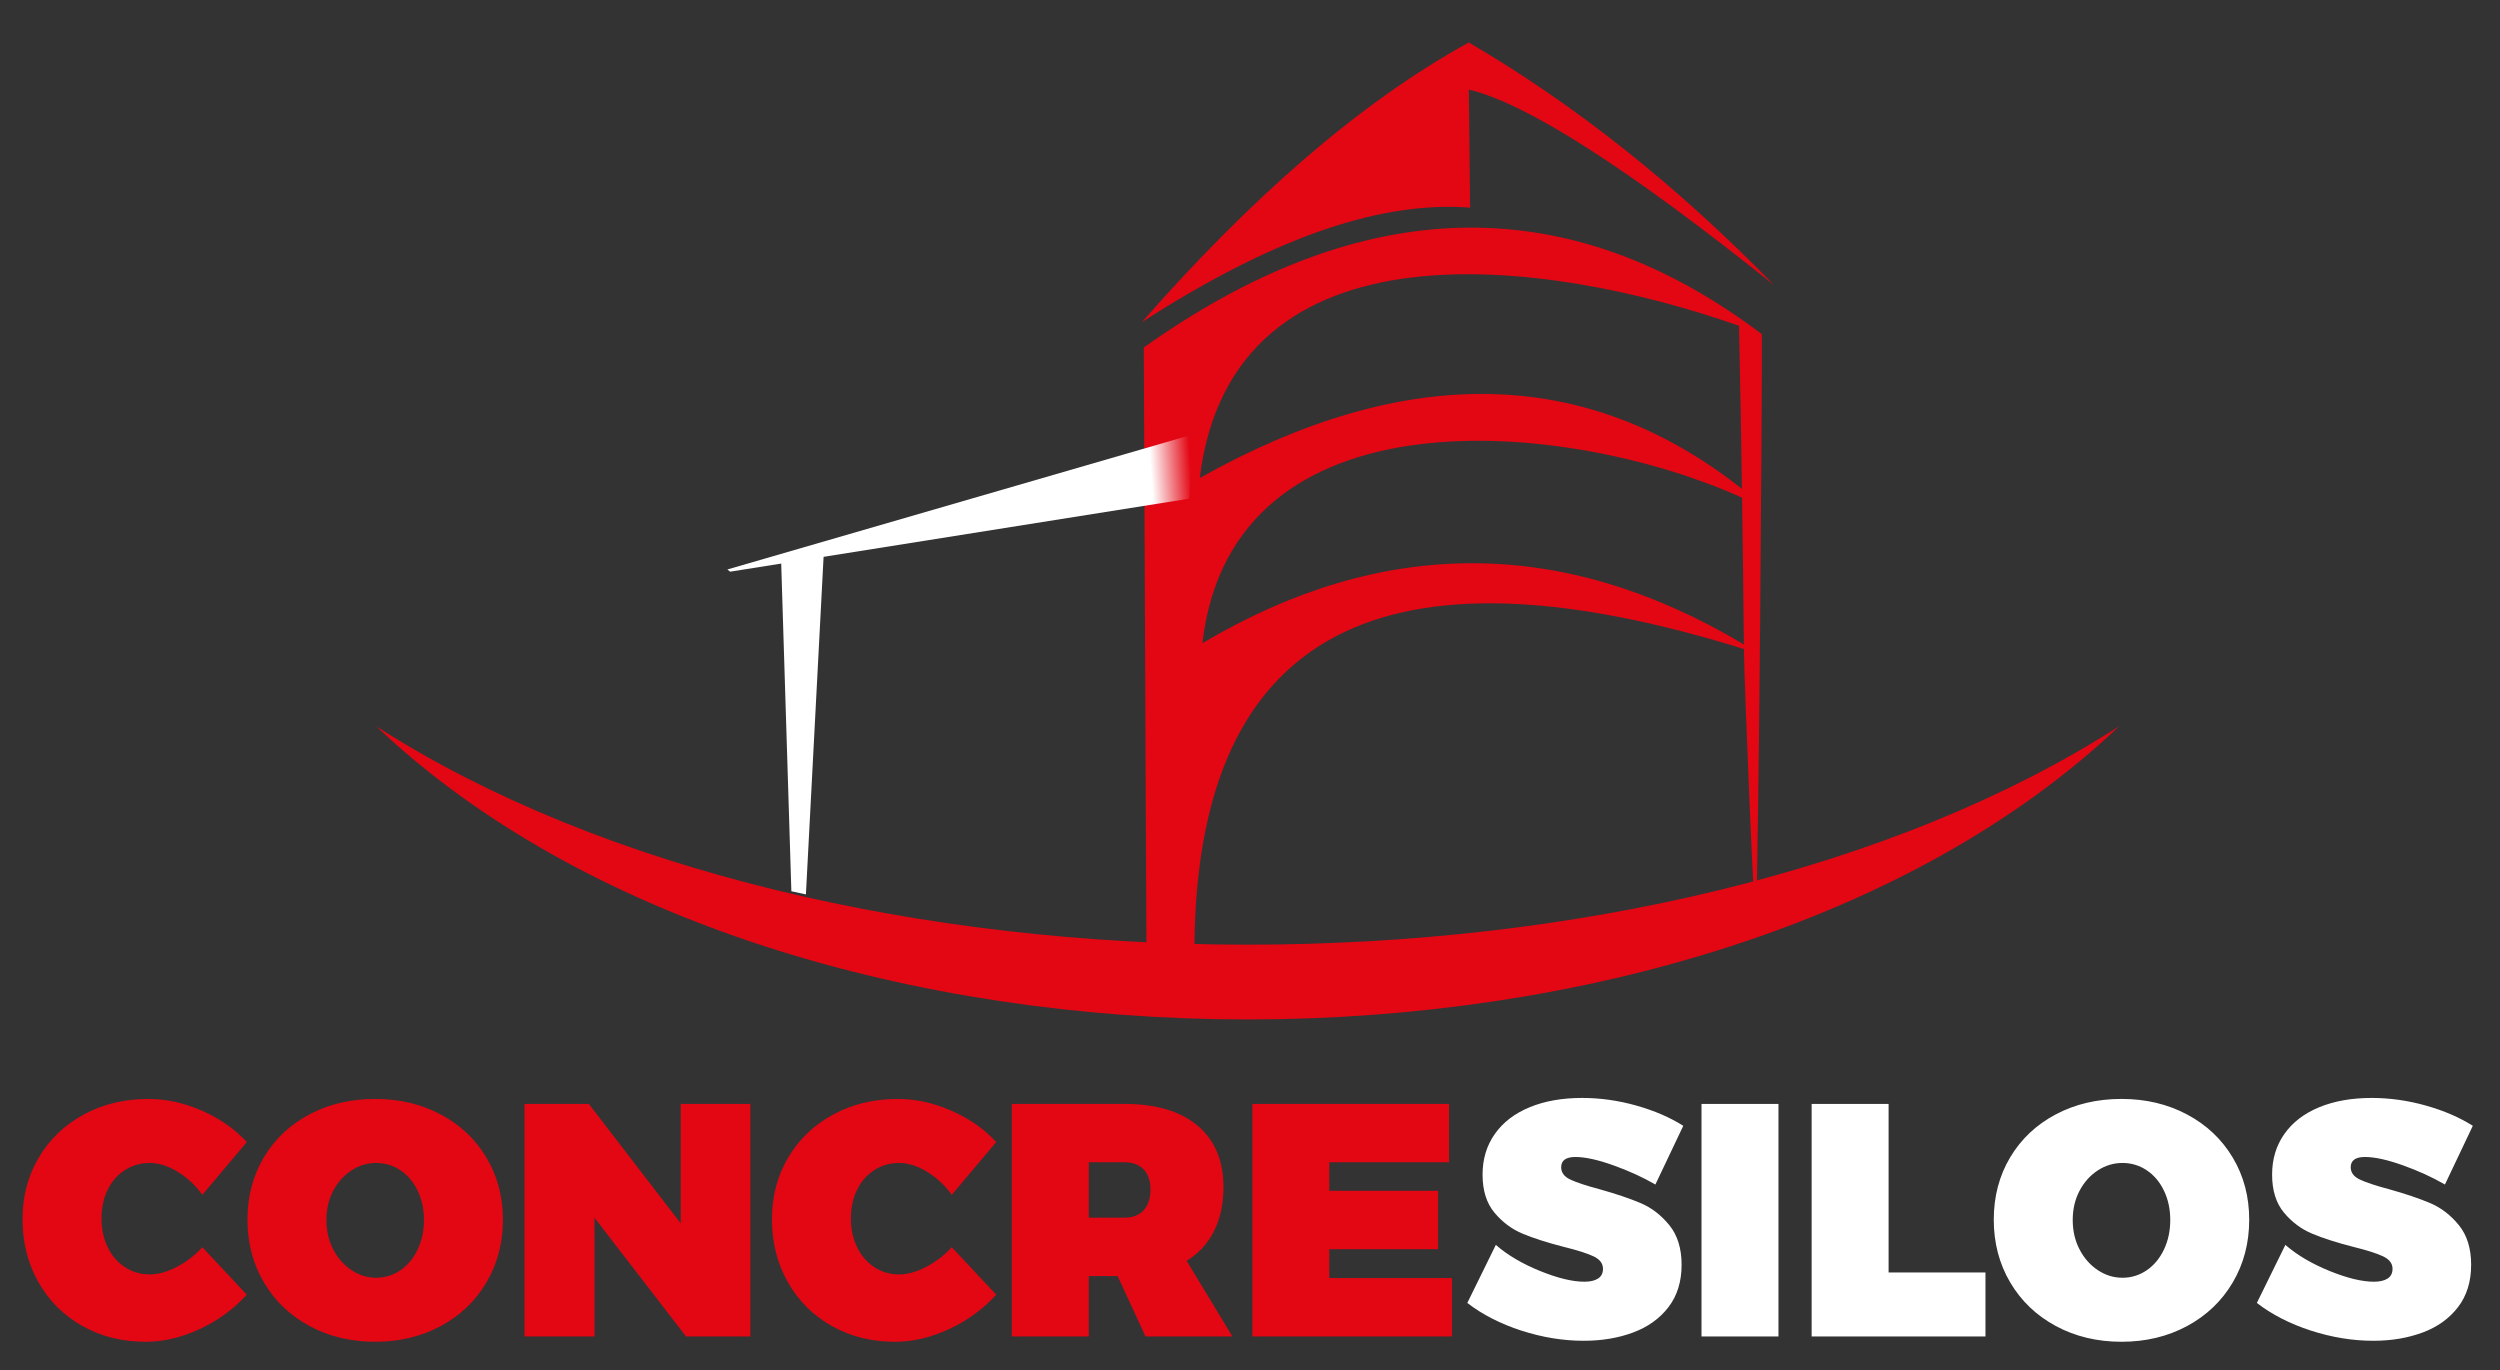 <?xml version="1.0" encoding="iso-8859-1"?>
<!-- Generator: Adobe Illustrator 26.0.2, SVG Export Plug-In . SVG Version: 6.00 Build 0)  -->
<svg version="1.1" id="Camada_1" xmlns="http://www.w3.org/2000/svg" xmlns:xlink="http://www.w3.org/1999/xlink" x="0px" y="0px"
	 viewBox="0 0 536.89 294.276" style="enable-background:new 0 0 536.89 294.276;" xml:space="preserve">
<rect x="0" y="0" width="536.89" height="294.276" fill="#333333" stroke="none"/>
<path style="fill:#E30613;" d="M268.942,237.071h42.248v12.539h-25.719v6.127h23.368v12.539h-23.368v6.198h26.36v12.539h-42.889
	V237.071z M233.819,261.508h7.623c1.805,0,3.194-0.534,4.168-1.603c0.973-1.069,1.46-2.553,1.46-4.453
	c0-1.852-0.487-3.289-1.46-4.31c-0.974-1.021-2.363-1.532-4.168-1.532h-7.623V261.508z M246.002,287.013l-5.984-12.966h-6.198
	v12.966h-16.529v-49.942h24.152c6.792,0,12.04,1.555,15.745,4.666c3.705,3.111,5.557,7.516,5.557,13.216
	c0,3.61-0.677,6.756-2.03,9.44c-1.354,2.684-3.313,4.809-5.878,6.376l9.832,16.244H246.002z M204.395,256.592
	c-1.472-2.042-3.241-3.693-5.307-4.952c-2.066-1.259-4.073-1.888-6.02-1.888s-3.717,0.51-5.308,1.532
	c-1.591,1.021-2.826,2.434-3.705,4.239s-1.318,3.847-1.318,6.127c0,2.28,0.439,4.334,1.318,6.163
	c0.879,1.829,2.114,3.265,3.705,4.31c1.591,1.045,3.361,1.568,5.308,1.568c1.805,0,3.74-0.534,5.806-1.603s3.907-2.482,5.521-4.239
	l9.547,10.188c-2.802,3.087-6.162,5.545-10.081,7.374c-3.918,1.829-7.801,2.743-11.648,2.743c-5.035,0-9.559-1.128-13.572-3.384
	c-4.014-2.256-7.16-5.391-9.44-9.404s-3.42-8.514-3.42-13.501c0-4.939,1.164-9.368,3.491-13.287
	c2.327-3.918,5.545-6.994,9.654-9.226c4.108-2.232,8.751-3.348,13.928-3.348c3.799,0,7.623,0.843,11.47,2.529
	s7.053,3.93,9.618,6.733L204.395,256.592z M146.189,237.071h14.961v49.942h-13.821l-19.663-25.505v25.505h-15.032v-49.942h13.821
	l19.734,25.648V237.071z M80.787,249.752c-1.9,0-3.669,0.534-5.308,1.603s-2.945,2.529-3.918,4.382
	c-0.974,1.852-1.461,3.942-1.461,6.269c0,2.327,0.487,4.429,1.461,6.305c0.973,1.876,2.28,3.361,3.918,4.453
	c1.639,1.092,3.408,1.639,5.308,1.639s3.633-0.534,5.201-1.603c1.567-1.069,2.802-2.553,3.705-4.453
	c0.902-1.9,1.354-4.014,1.354-6.341s-0.451-4.429-1.354-6.305c-0.902-1.876-2.137-3.337-3.705-4.382
	C84.421,250.275,82.687,249.752,80.787,249.752z M80.573,236.002c5.225,0,9.927,1.116,14.106,3.348s7.445,5.32,9.796,9.262
	c2.351,3.942,3.527,8.383,3.527,13.323c0,4.987-1.176,9.475-3.527,13.465s-5.616,7.112-9.796,9.368s-8.882,3.384-14.106,3.384
	s-9.927-1.128-14.106-3.384c-4.18-2.256-7.445-5.379-9.796-9.368c-2.351-3.99-3.527-8.478-3.527-13.465s1.176-9.452,3.527-13.394
	s5.616-7.017,9.796-9.226C70.647,237.106,75.349,236.002,80.573,236.002z M43.455,256.592c-1.472-2.042-3.241-3.693-5.308-4.952
	c-2.066-1.259-4.073-1.888-6.02-1.888s-3.717,0.51-5.308,1.532c-1.591,1.021-2.826,2.434-3.705,4.239s-1.318,3.847-1.318,6.127
	c0,2.28,0.439,4.334,1.318,6.163c0.879,1.829,2.114,3.265,3.705,4.31c1.591,1.045,3.361,1.568,5.308,1.568
	c1.805,0,3.74-0.534,5.806-1.603s3.907-2.482,5.521-4.239l9.547,10.188c-2.802,3.087-6.163,5.545-10.081,7.374
	c-3.918,1.829-7.801,2.743-11.648,2.743c-5.035,0-9.559-1.128-13.572-3.384c-4.014-2.256-7.16-5.391-9.44-9.404
	s-3.42-8.514-3.42-13.501c0-4.939,1.164-9.368,3.491-13.287c2.327-3.918,5.545-6.994,9.654-9.226
	c4.108-2.232,8.751-3.348,13.928-3.348c3.799,0,7.623,0.843,11.47,2.529s7.053,3.93,9.618,6.733L43.455,256.592z"/>
<path style="fill:#FFFFFF;" d="M525.064,254.383c-2.707-1.567-5.723-2.945-9.048-4.132c-3.325-1.188-6.032-1.781-8.122-1.781
	c-2.042,0-3.063,0.736-3.063,2.208c0,1.14,0.653,2.019,1.959,2.636c1.306,0.618,3.384,1.306,6.234,2.066
	c3.562,0.998,6.519,1.995,8.87,2.992s4.405,2.577,6.163,4.738s2.636,4.999,2.636,8.514c0,3.61-0.938,6.638-2.814,9.084
	c-1.876,2.446-4.405,4.263-7.587,5.45c-3.182,1.187-6.721,1.781-10.615,1.781c-4.417,0-8.87-0.724-13.358-2.173
	s-8.371-3.432-11.648-5.949l6.127-12.468c2.518,2.185,5.676,4.049,9.476,5.593c3.799,1.543,6.982,2.315,9.547,2.315
	c1.235,0,2.209-0.226,2.921-0.677s1.069-1.152,1.069-2.102c0-1.14-0.677-2.03-2.031-2.672c-1.354-0.641-3.479-1.318-6.376-2.03
	c-3.515-0.902-6.448-1.84-8.799-2.814c-2.351-0.973-4.382-2.482-6.091-4.524c-1.71-2.042-2.565-4.774-2.565-8.193
	c0-3.324,0.879-6.234,2.636-8.727c1.758-2.493,4.251-4.405,7.481-5.735c3.23-1.33,6.982-1.995,11.257-1.995
	c3.894,0,7.777,0.546,11.648,1.638s7.231,2.541,10.081,4.346L525.064,254.383z M455.815,249.752c-1.9,0-3.669,0.534-5.308,1.603
	s-2.945,2.529-3.918,4.382c-0.974,1.852-1.461,3.942-1.461,6.269c0,2.327,0.487,4.429,1.461,6.305
	c0.973,1.876,2.28,3.361,3.918,4.453c1.639,1.092,3.408,1.639,5.308,1.639s3.633-0.534,5.201-1.603
	c1.567-1.069,2.802-2.553,3.705-4.453c0.902-1.9,1.354-4.014,1.354-6.341s-0.451-4.429-1.354-6.305s-2.137-3.337-3.705-4.382
	C459.449,250.275,457.715,249.752,455.815,249.752z M455.602,236.002c5.225,0,9.927,1.116,14.106,3.348s7.445,5.32,9.796,9.262
	c2.351,3.942,3.527,8.383,3.527,13.323c0,4.987-1.175,9.475-3.527,13.465c-2.351,3.99-5.616,7.112-9.796,9.368
	s-8.882,3.384-14.106,3.384s-9.927-1.128-14.106-3.384c-4.18-2.256-7.445-5.379-9.796-9.368c-2.351-3.99-3.526-8.478-3.526-13.465
	s1.175-9.452,3.526-13.394s5.616-7.017,9.796-9.226C445.675,237.106,450.377,236.002,455.602,236.002z M389.06,237.071h16.529
	v36.192h20.803v13.75H389.06V237.071z M365.407,237.071h16.529v49.942h-16.529V237.071z M355.504,254.383
	c-2.707-1.567-5.723-2.945-9.048-4.132c-3.325-1.188-6.032-1.781-8.122-1.781c-2.042,0-3.063,0.736-3.063,2.208
	c0,1.14,0.653,2.019,1.959,2.636c1.306,0.618,3.384,1.306,6.234,2.066c3.562,0.998,6.519,1.995,8.87,2.992
	c2.351,0.997,4.405,2.577,6.163,4.738s2.636,4.999,2.636,8.514c0,3.61-0.938,6.638-2.814,9.084s-4.405,4.263-7.587,5.45
	s-6.721,1.781-10.615,1.781c-4.417,0-8.87-0.724-13.358-2.173s-8.371-3.432-11.648-5.949l6.127-12.468
	c2.517,2.185,5.676,4.049,9.476,5.593c3.8,1.543,6.982,2.315,9.547,2.315c1.235,0,2.209-0.226,2.921-0.677
	c0.712-0.451,1.069-1.152,1.069-2.102c0-1.14-0.677-2.03-2.03-2.672c-1.354-0.641-3.479-1.318-6.376-2.03
	c-3.515-0.902-6.448-1.84-8.799-2.814c-2.351-0.973-4.382-2.482-6.091-4.524c-1.71-2.042-2.565-4.774-2.565-8.193
	c0-3.324,0.879-6.234,2.636-8.727c1.758-2.493,4.251-4.405,7.481-5.735c3.23-1.33,6.982-1.995,11.257-1.995
	c3.895,0,7.777,0.546,11.648,1.638s7.231,2.541,10.081,4.346L355.504,254.383z"/>
<path style="fill-rule:evenodd;clip-rule:evenodd;fill:#E30613;" d="M315.441,19.241c12.279,2.88,34.201,16.885,65.5,41.944
	c-20.764-21.313-42.601-38.668-65.507-52.063c-23.992,13.209-47.305,33.997-70.228,60.073C271.931,52,295.34,43.036,315.718,44.594
	L315.441,19.241z M374.121,106.886c-36.772-16.671-109.495-24.338-115.899,31.247c38.768-22.992,77.531-22.898,116.287,0.272
	C374.398,127.515,374.269,117.007,374.121,106.886z M373.462,69.972c-40.66-14.333-108.798-24.178-115.812,32.69
	c44.229-24.834,83.043-24.056,116.442,2.324C373.909,92.746,373.7,81.075,373.462,69.972z M256.506,204.592
	c-6.865-0.382-10.298-0.864-10.298-0.864c-0.237-41.942-0.353-87.157-0.573-129.1c45.067-32.029,87.662-34.168,127.789-6.432V68.19
	l0.918,0.641l0.082,0.058l0.082,0.058l0.081,0.057l0.081,0.058c1.327,0.937,2.559,1.84,3.698,2.705
	c0.092,13.341-0.669,113.336-1.279,124.949c-0.256,4.864-2.494-49.805-2.57-57.337C308.346,118.822,256.506,126.094,256.506,204.592
	z"/>
<polygon style="fill:#FFFFFF;" points="169.951,191.402 167.745,120.251 177.005,116.998 173.074,192.079 "/>
<path style="fill-rule:evenodd;clip-rule:evenodd;fill:#E30613;" d="M455.104,155.963c-88.441,83.959-285.875,83.959-374.317,0
	C178.084,218.51,357.808,218.51,455.104,155.963"/>
<linearGradient id="SVGID_1_" gradientUnits="userSpaceOnUse" x1="157.76" y1="184.762" x2="256.017" y2="191.214" gradientTransform="matrix(1 0 0 -1 0 296)">
	<stop  offset="0.913" style="stop-color:#FFFFFF"/>
	<stop  offset="1" style="stop-color:#E30613"/>
</linearGradient>
<polygon style="fill:url(#SVGID_1_);" points="256.129,93.307 156.208,122.297 156.802,122.772 255.416,107.089 "/>
</svg>
